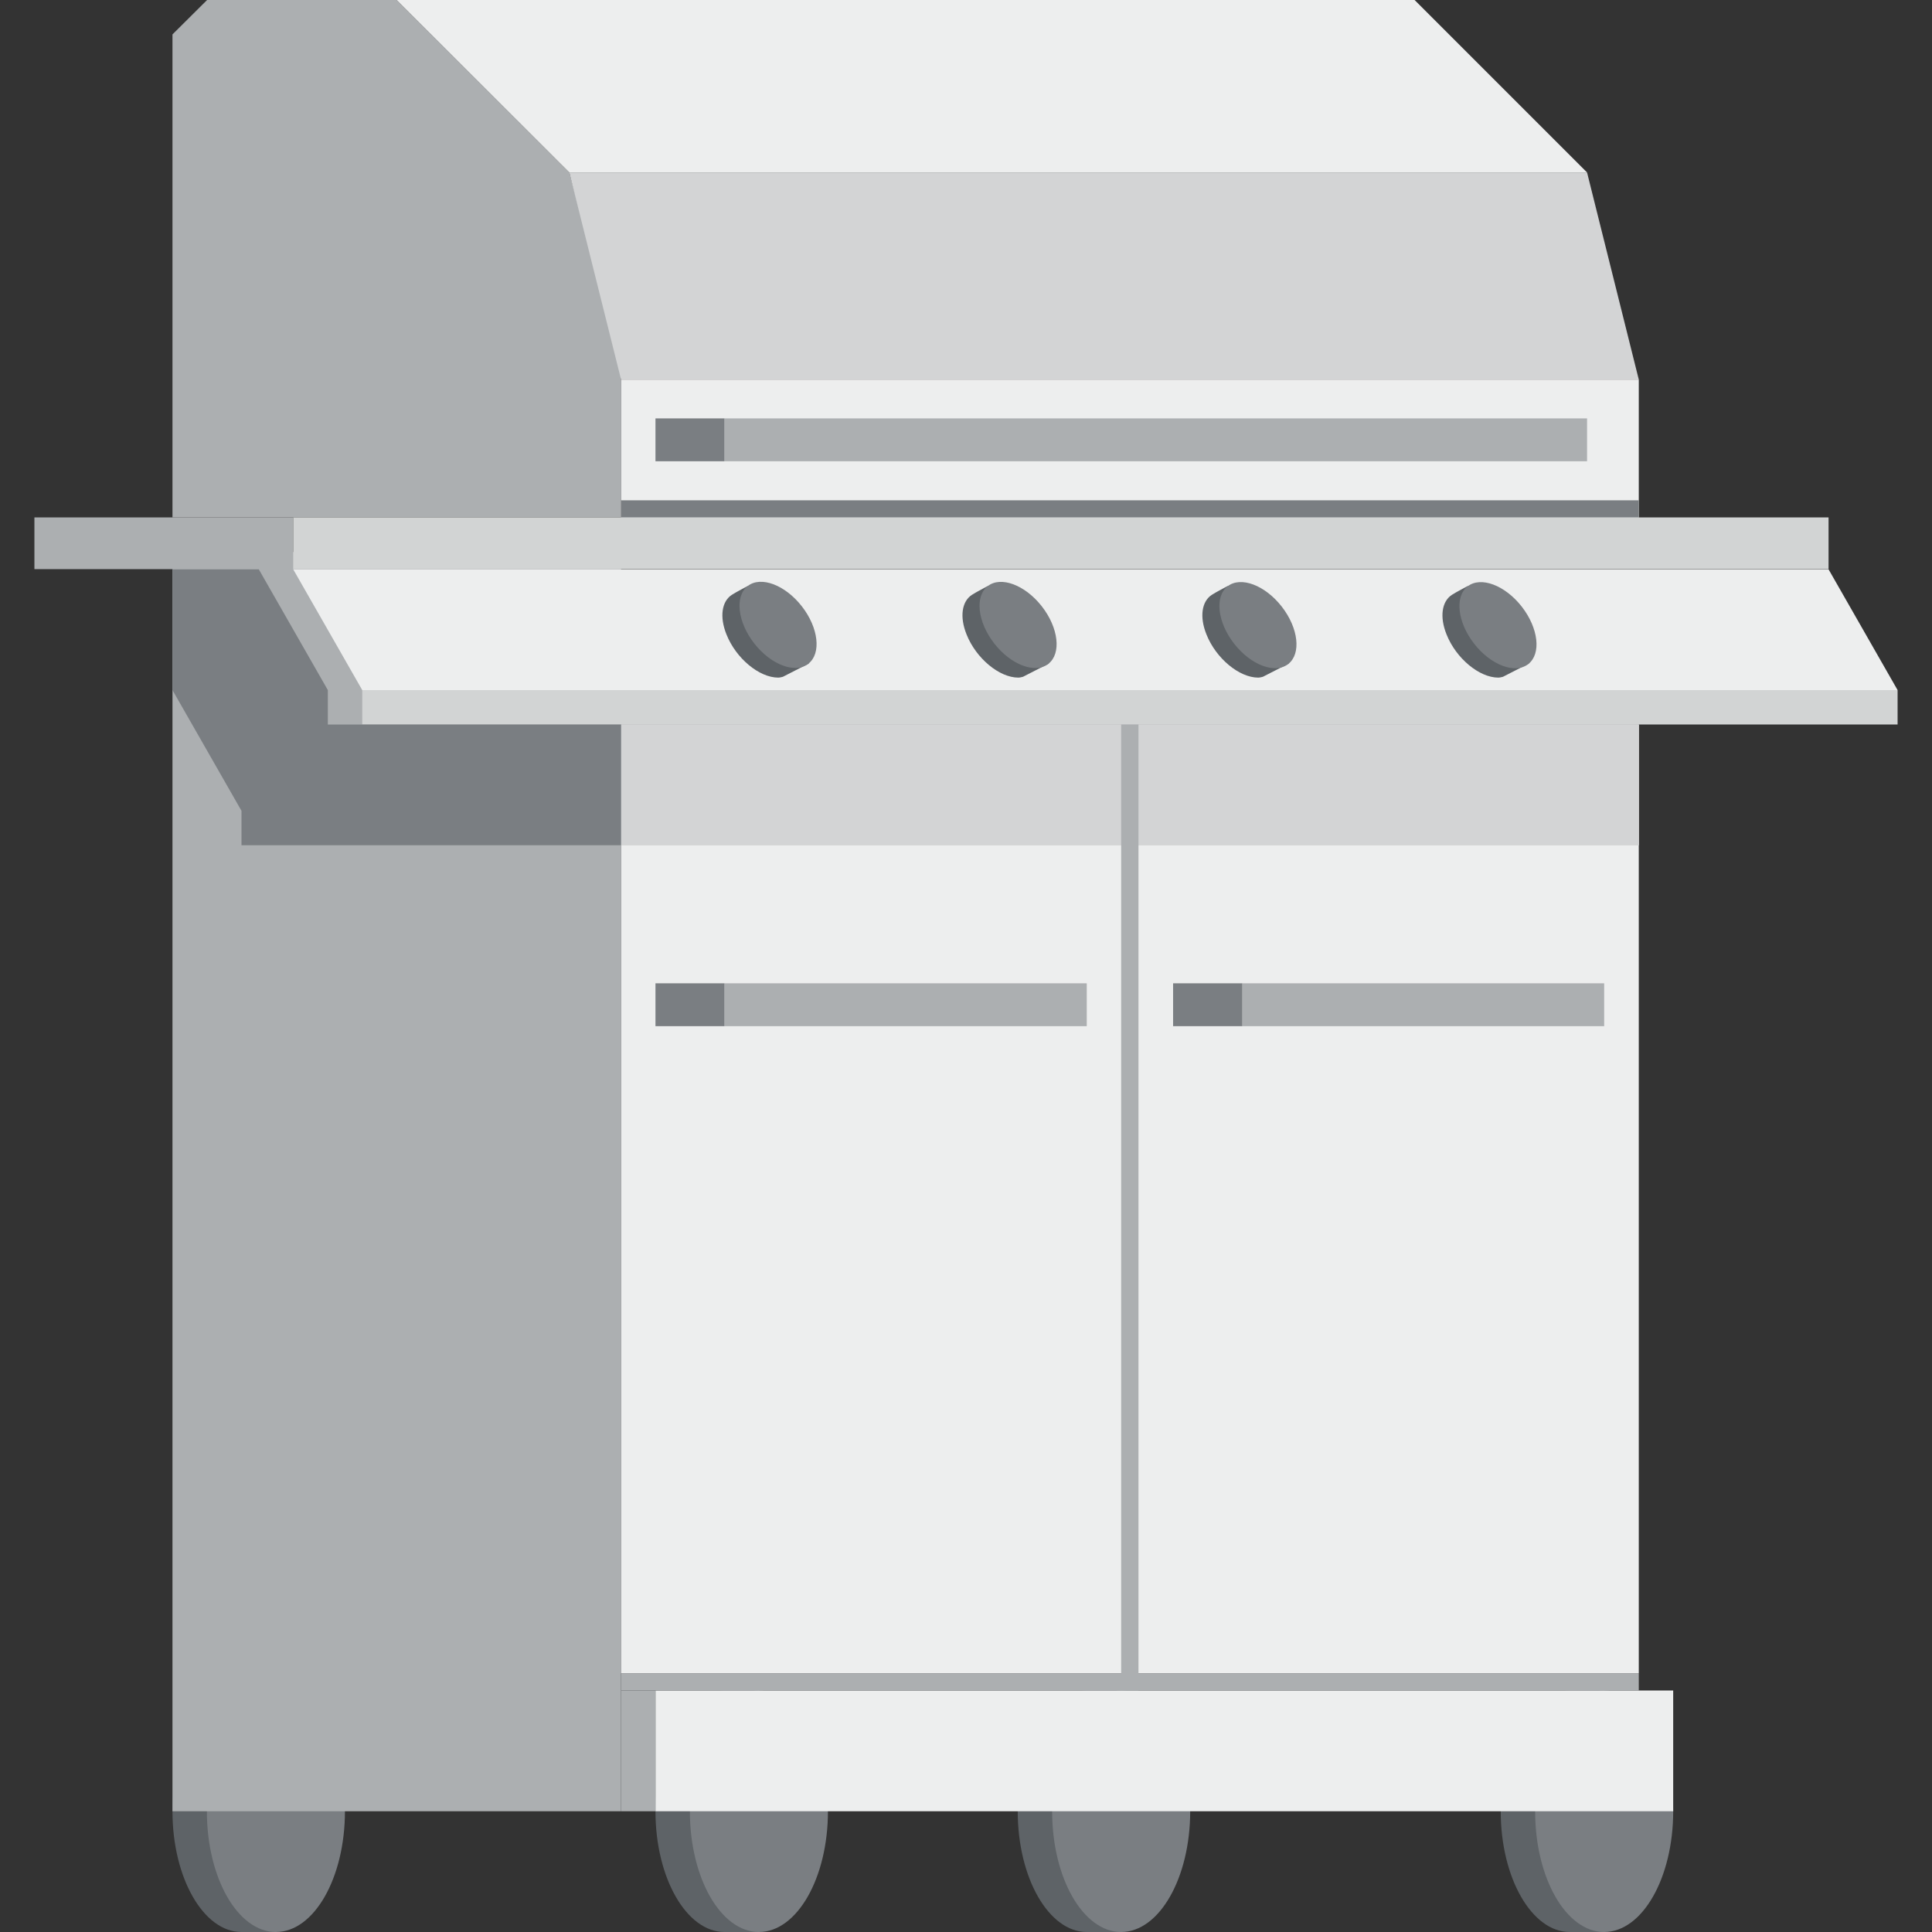 <?xml version="1.0" encoding="UTF-8"?> <svg xmlns="http://www.w3.org/2000/svg" xmlns:xlink="http://www.w3.org/1999/xlink" version="1.1" id="Layer_1" x="0px" y="0px" viewBox="0 0 96 96" style="enable-background:new 0 0 96 96;" xml:space="preserve"><rect x="0" y="0" width="96" height="96" fill="#333333" stroke="none"/> <style type="text/css"> .st0{fill:#5E6367;} .st1{fill:#7A7E82;} .st2{fill:#ACAFB1;} .st3{fill:#EDEEEE;} .st4{fill:#D3D4D5;} .st5{fill:#D2D4D4;} </style> <g> <g> <path class="st0" d="M36,84h1.71v0.83c1.02,1.04,1.71,2.95,1.71,5.17c0,2.22-0.69,4.13-1.71,5.17V96H36c-1.89,0-3.43-2.69-3.43-6 C32.57,86.69,34.11,84,36,84z"></path> <ellipse class="st1" cx="37.71" cy="90" rx="3.43" ry="6"></ellipse> </g> <g> <path class="st0" d="M78,84h1.71v0.83c1.02,1.04,1.71,2.95,1.71,5.17c0,2.22-0.69,4.13-1.71,5.17V96H78c-1.89,0-3.43-2.69-3.43-6 C74.57,86.69,76.11,84,78,84z"></path> <ellipse class="st1" cx="79.71" cy="90" rx="3.43" ry="6"></ellipse> </g> <g> <path class="st0" d="M12,84h1.71v0.83c1.02,1.04,1.71,2.95,1.71,5.17c0,2.22-0.69,4.13-1.71,5.17V96H12c-1.89,0-3.43-2.69-3.43-6 C8.57,86.69,10.11,84,12,84z"></path> <ellipse class="st1" cx="13.71" cy="90" rx="3.43" ry="6"></ellipse> </g> <g> <path class="st0" d="M54,84h1.71v0.83c1.02,1.04,1.71,2.95,1.71,5.17c0,2.22-0.69,4.13-1.71,5.17V96H54c-1.89,0-3.43-2.69-3.43-6 C50.57,86.69,52.11,84,54,84z"></path> <ellipse class="st1" cx="55.71" cy="90" rx="3.43" ry="6"></ellipse> </g> <rect x="8.57" y="27.43" class="st2" width="22.29" height="62.57"></rect> <polygon class="st2" points="30.86,25.71 8.57,25.71 8.57,1.71 10.29,0 19.71,0 28.29,8.57 30.86,18 "></polygon> <rect x="30.86" y="36" class="st3" width="50.57" height="47.14"></rect> <rect x="30.86" y="18.86" class="st3" width="50.57" height="6.86"></rect> <polygon class="st3" points="94.29,34.29 18,34.29 14.57,28.29 90.86,28.29 "></polygon> <rect x="30.86" y="36" class="st4" width="50.57" height="6"></rect> <polygon class="st4" points="81.43,18.86 30.86,18.86 28.29,8.57 78.86,8.57 "></polygon> <polygon class="st3" points="78.86,8.57 28.29,8.57 19.71,0 70.29,0 "></polygon> <rect x="32.57" y="84" class="st3" width="50.57" height="6"></rect> <rect x="30.86" y="83.14" class="st2" width="50.57" height="0.86"></rect> <rect x="30.86" y="24.86" class="st1" width="50.57" height="0.86"></rect> <rect x="30.86" y="84" class="st2" width="1.71" height="6"></rect> <rect x="1.71" y="25.71" class="st2" width="12.86" height="2.57"></rect> <rect x="36" y="48.86" class="st2" width="18" height="2.13"></rect> <rect x="32.57" y="48.86" class="st1" width="3.43" height="2.13"></rect> <rect x="36" y="20.79" class="st2" width="42.86" height="2.13"></rect> <rect x="32.57" y="20.79" class="st1" width="3.43" height="2.13"></rect> <rect x="61.71" y="48.86" class="st2" width="18" height="2.13"></rect> <rect x="58.29" y="48.86" class="st1" width="3.43" height="2.13"></rect> <rect x="18" y="34.29" class="st5" width="76.29" height="1.71"></rect> <rect x="14.57" y="25.71" class="st5" width="76.29" height="2.57"></rect> <rect x="30.86" y="36" class="st4" width="50.57" height="6"></rect> <polygon class="st1" points="30.86,42 12,42 12,40.29 8.57,34.29 8.57,34.29 8.57,28.29 12.86,28.29 16.29,34.29 16.29,36 30.86,36 "></polygon> <rect x="55.71" y="36" class="st2" width="0.86" height="48"></rect> <g> <path class="st0" d="M39.54,31.53c0.19,0.48,0.65,1.44,0.65,1.44l-1.29,0.66c-0.08,0.02-0.16,0.04-0.23,0.04 c-0.95,0-2.1-0.96-2.57-2.14c-0.36-0.89-0.23-1.65,0.26-1.97c0.16-0.11,0.79-0.44,0.79-0.44c0.28,0,0.67,0.27,0.67,0.27 s0.45,0.49,0.65,0.67c0.33,0.29,0.63,0.65,0.85,1.05C39.41,31.24,39.48,31.39,39.54,31.53z"></path> <ellipse transform="matrix(0.788 -0.615 0.615 0.788 -10.909 30.378)" class="st1" cx="38.68" cy="31.04" rx="1.5" ry="2.45"></ellipse> </g> <g> <path class="st0" d="M51.47,31.53c0.19,0.48,0.65,1.44,0.65,1.44l-1.29,0.66c-0.08,0.02-0.16,0.04-0.23,0.04 c-0.95,0-2.1-0.96-2.57-2.14c-0.36-0.89-0.23-1.65,0.26-1.97c0.16-0.11,0.79-0.44,0.79-0.44c0.28,0,0.67,0.27,0.67,0.27 s0.45,0.49,0.65,0.67c0.33,0.29,0.63,0.65,0.85,1.05C51.34,31.24,51.41,31.39,51.47,31.53z"></path> <ellipse transform="matrix(0.788 -0.615 0.615 0.788 -8.383 37.719)" class="st1" cx="50.61" cy="31.04" rx="1.5" ry="2.45"></ellipse> </g> <g> <path class="st0" d="M63.39,31.53c0.19,0.48,0.65,1.44,0.65,1.44l-1.29,0.66c-0.08,0.02-0.16,0.04-0.23,0.04 c-0.95,0-2.1-0.96-2.57-2.14c-0.36-0.89-0.23-1.65,0.26-1.97c0.16-0.11,0.79-0.44,0.79-0.44c0.28,0,0.67,0.27,0.67,0.27 s0.45,0.49,0.65,0.67c0.33,0.29,0.63,0.65,0.85,1.05C63.26,31.24,63.33,31.39,63.39,31.53z"></path> <ellipse transform="matrix(0.788 -0.615 0.615 0.788 -5.857 45.059)" class="st1" cx="62.53" cy="31.04" rx="1.5" ry="2.45"></ellipse> </g> <g> <path class="st0" d="M75.32,31.53c0.19,0.48,0.65,1.44,0.65,1.44l-1.29,0.66c-0.08,0.02-0.16,0.04-0.23,0.04 c-0.95,0-2.1-0.96-2.57-2.14c-0.36-0.89-0.23-1.65,0.26-1.97c0.16-0.11,0.79-0.44,0.79-0.44c0.28,0,0.67,0.27,0.67,0.27 s0.45,0.49,0.65,0.67c0.33,0.29,0.63,0.65,0.85,1.05C75.19,31.24,75.26,31.39,75.32,31.53z"></path> <ellipse transform="matrix(0.788 -0.615 0.615 0.788 -3.331 52.399)" class="st1" cx="74.46" cy="31.04" rx="1.5" ry="2.45"></ellipse> </g> </g> </svg> 